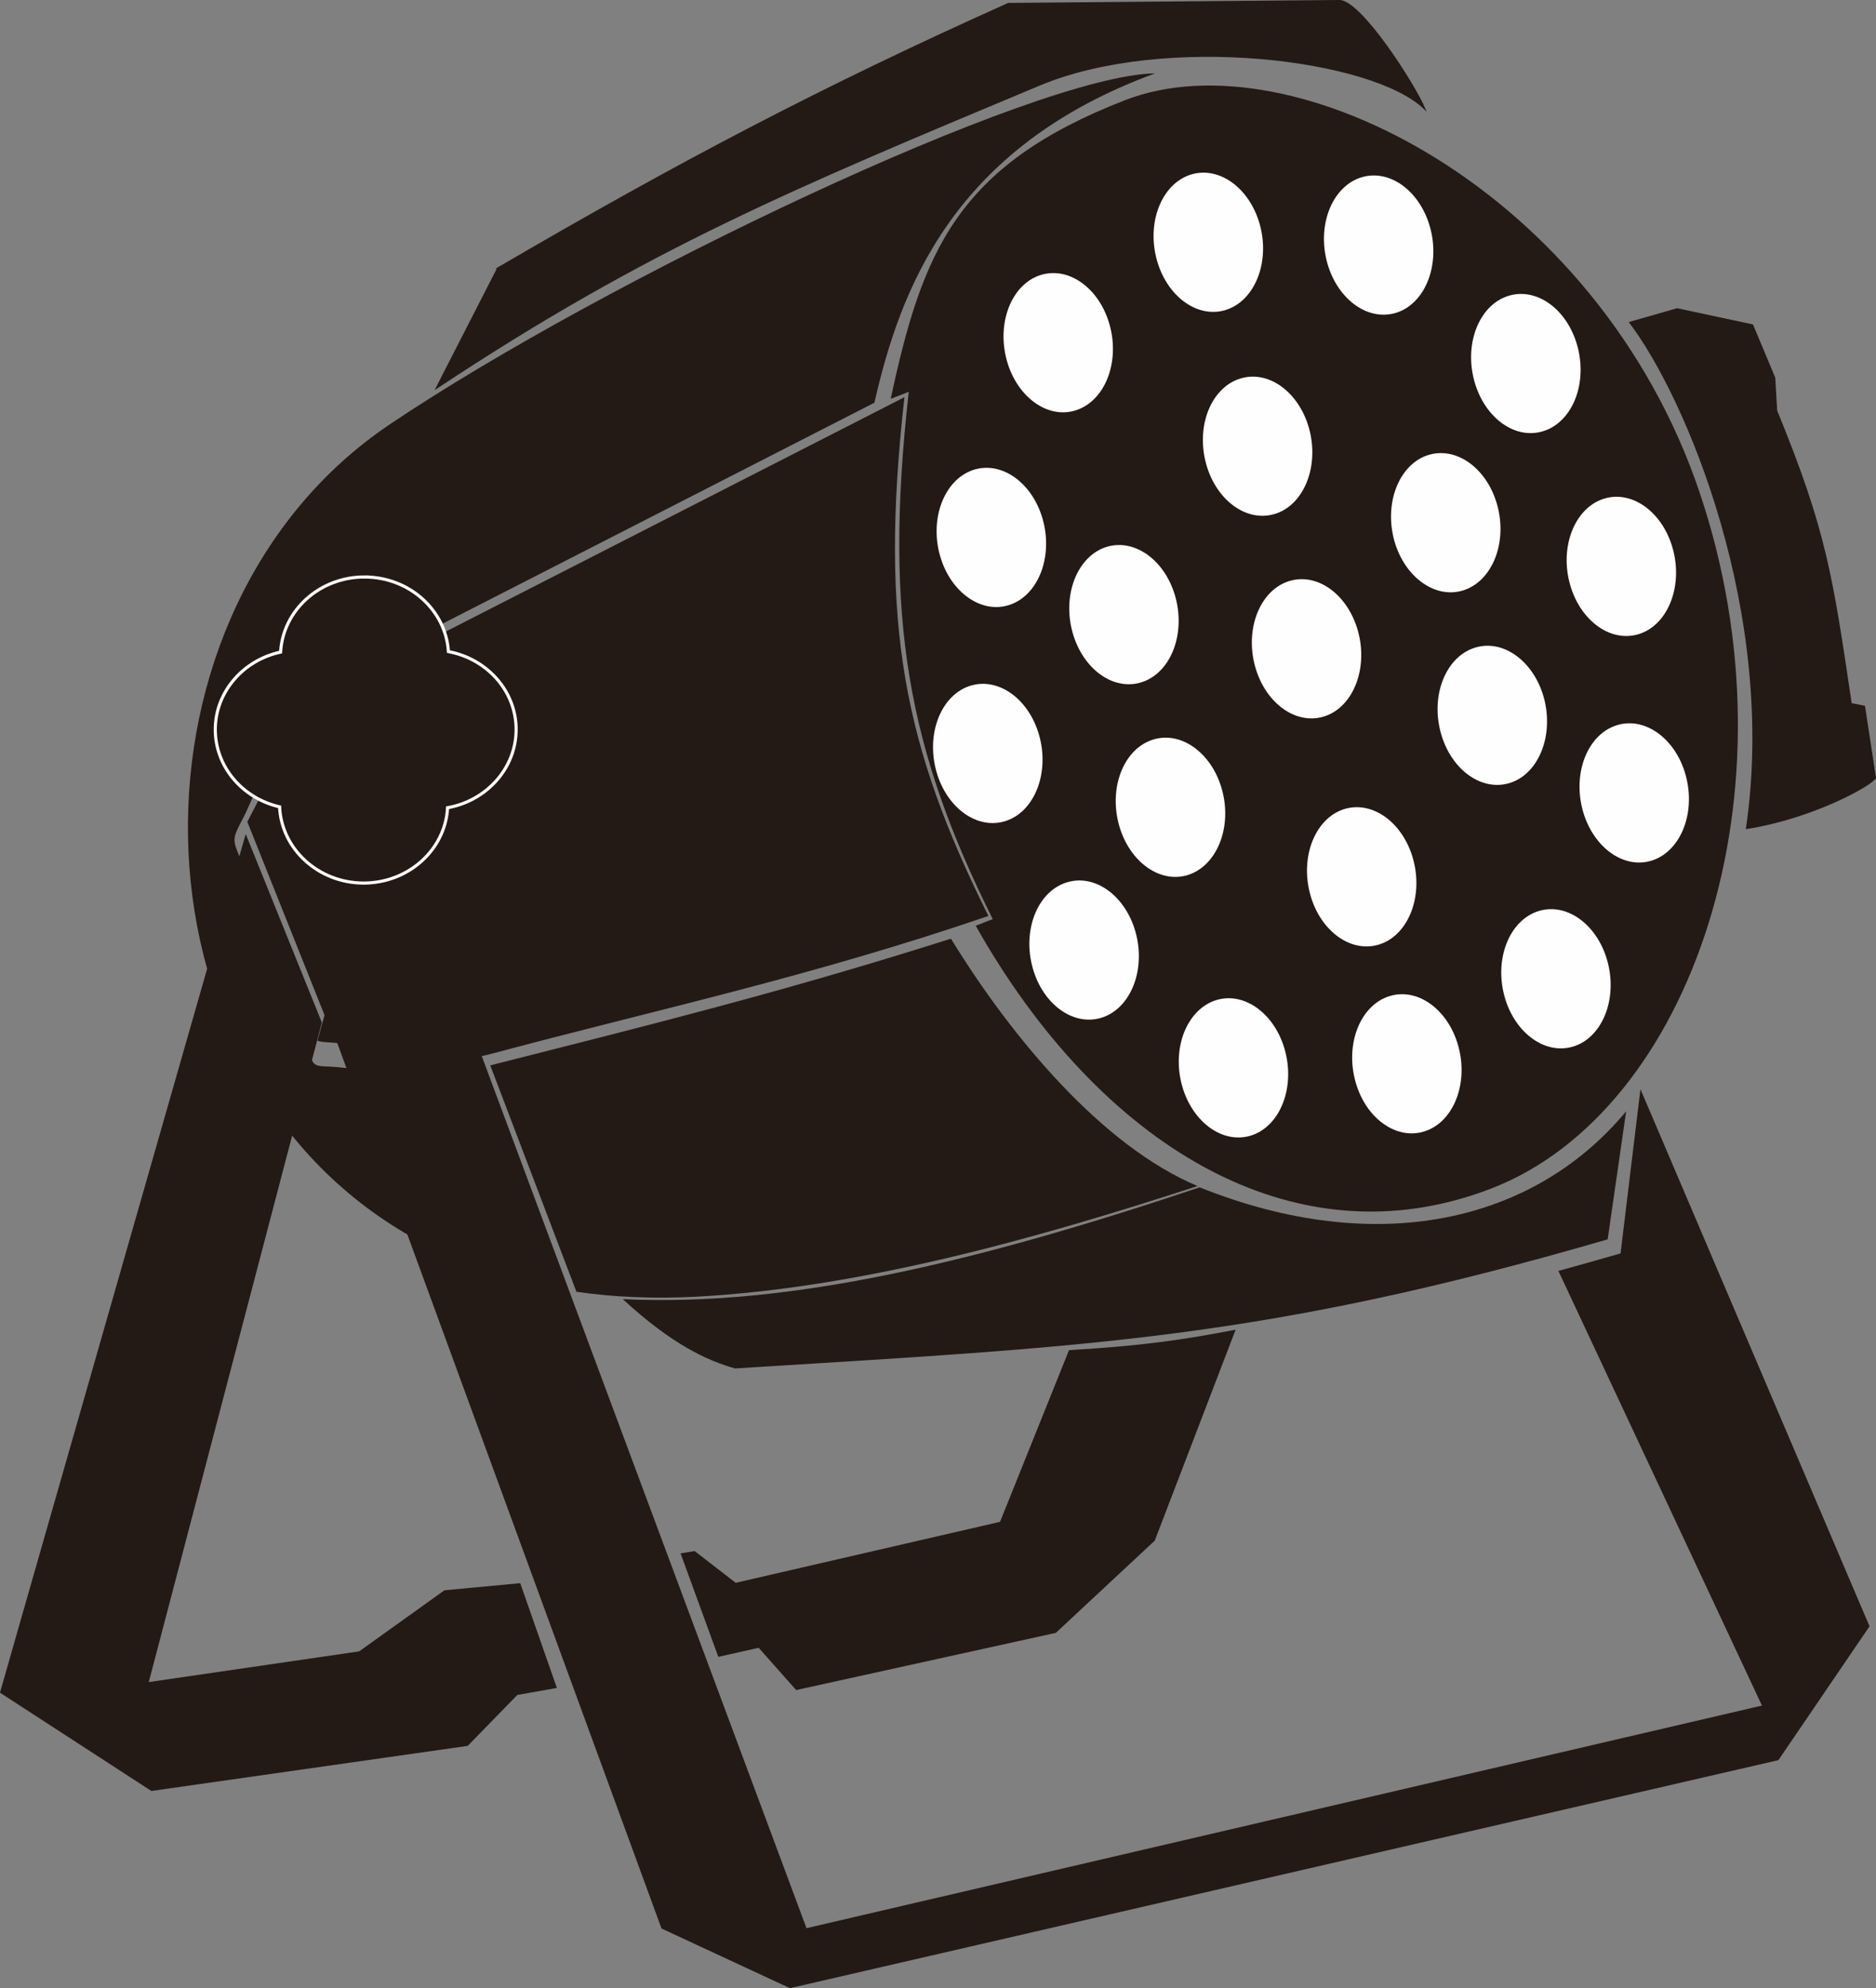 <?xml version="1.0" encoding="UTF-8"?>
<svg id="_图层_1" data-name="图层 1" xmlns="http://www.w3.org/2000/svg" viewBox="0 0 852.57 903.46">
  <rect x="0" y="0" width="852.57" height="903.46" fill="#808080" stroke="none"/>
  <defs>
    <style>
      .cls-1 {
        stroke: #231915;
        stroke-width: .57px;
      }

      .cls-1, .cls-2 {
        stroke-miterlimit: 10;
      }

      .cls-1, .cls-2, .cls-3, .cls-4 {
        fill-rule: evenodd;
      }

      .cls-1, .cls-2, .cls-4 {
        fill: #231915;
      }

      .cls-2 {
        stroke: #fefefe;
        stroke-width: 1.42px;
      }

      .cls-3 {
        fill: #fefefe;
      }
    </style>
  </defs>
  <path class="cls-1" d="M226.2,121.83C307.41,74.42,372.41,40.08,458.25,1.61L608.69,.28c9.58-.1,33.95,37.63,38.86,49.28-23.44-23.04-118.31-34.74-175.2-10.91-111.67,46.72-177.9,74.04-274.1,137.81l27.96-54.63Z"/>
  <path class="cls-4" d="M283.04,590.35c76.64,3.73,162.92-17.54,262.16-50.8,80.23,32.18,151.72,16.16,193.82-34.54l-8.4,58.17c-157.47,45.79-236.62,48.69-396.59,58.66-12.53-3.54-28.45-10.71-51-31.49h0Z"/>
  <path class="cls-4" d="M511.26,45.53c76.45-29.68,215.1,41.66,261.13,178.2,46.04,136.54-3.93,281.13-94.43,316.26-90.45,35.13-178.84-20.49-234.55-119.34,1.92-.64,5.8-2.31,7.76-2.95-38.13-76.55-49.82-136.19-38.17-239.66l-8.2,3.19c14.35-66.82,29.97-105.98,106.47-135.7h0Z"/>
  <path class="cls-4" d="M166.06,311.23l40.88-11.59-16.9,76.94-23.98-65.34Zm-26.19,7.81L411.03,180.5c-11.64,103.47,.05,159.18,38.17,235.73-81.8,27.91-150,42.3-225.32,62.49-10.71,2.85-12.18,2.06-23.14,.79l-45.1-5.31c-6.53-.74-9.53-.44-11.35-1.33l3.19-11.59-35.08-87.85c.39-.74,.79-1.52,1.28-2.46,8.55-16.07,23.19-46.92,26.19-51.93h0Z"/>
  <path class="cls-4" d="M124.5,395.4l70.65,20.64,171.37,460.16,434.22-101.16-92.51-197.51c9.14-2.51,18.52-5.16,28.25-7.96l9.04-74.63,104.11,244.08-41.42,60.82-449.21,103.62-58.37-27.12L124.5,395.4Z"/>
  <path class="cls-4" d="M168.67,315.51l35.33-9.48-13.95,68.1-21.37-58.61Zm-22.4,149.11l-78.66,299.75,95.61-13.95,38.76-27.76,34.44-3.24,16.66,47.61-17.98,3.19-22.55,23.14-143.76,20.49L0,769.19l8.01-28.1L111.67,378.99l34.59,85.64Zm163.02,241.28l6.39-1.08,18.67,14.44,120.13-27.71,31.35-78.02c33.51-1.97,51.69-4.67,75.71-9.29l-36.75,95.85-44.95,41.91-118.01,25.99-17.05-19.21-18.33,4.13-17.15-47.02Z"/>
  <path class="cls-3" d="M586.33,263.92c13.07-3.73,27.02,7.07,31.15,24.12,4.13,17.05-3.14,33.95-16.21,37.68-13.12,3.73-27.07-7.07-31.2-24.12-4.13-17.05,3.14-33.95,16.26-37.68h0Z"/>
  <path class="cls-3" d="M564.07,171.9c13.07-3.78,27.07,7.03,31.2,24.12,4.08,17.05-3.19,33.9-16.26,37.63-13.12,3.73-27.07-7.03-31.2-24.12-4.13-17.05,3.14-33.9,16.26-37.63h0Z"/>
  <path class="cls-3" d="M541.67,79.19c13.07-3.73,27.07,7.07,31.2,24.12,4.13,17.05-3.19,33.95-16.26,37.68-13.12,3.73-27.07-7.07-31.2-24.12-4.13-17.05,3.14-33.95,16.26-37.68h0Z"/>
  <path class="cls-3" d="M611.34,367.54c13.12-3.73,27.07,7.07,31.2,24.12,4.13,17.05-3.14,33.95-16.26,37.68-13.07,3.73-27.07-7.07-31.15-24.12-4.13-17.05,3.14-33.95,16.21-37.68h0Z"/>
  <path class="cls-3" d="M631.87,452.54c13.12-3.78,27.07,7.03,31.2,24.07,4.13,17.1-3.14,33.95-16.26,37.68-13.07,3.73-27.07-7.03-31.15-24.12-4.13-17.05,3.14-33.9,16.21-37.63h0Z"/>
  <path class="cls-3" d="M553.12,454.35c13.07-3.73,27.02,7.07,31.15,24.12,4.13,17.1-3.14,33.95-16.21,37.68-13.12,3.73-27.07-7.07-31.2-24.12-4.13-17.05,3.14-33.9,16.26-37.68h0Z"/>
  <path class="cls-3" d="M524.47,335.95c13.12-3.73,27.07,7.07,31.2,24.12,4.13,17.05-3.19,33.9-16.26,37.68-13.12,3.73-27.07-7.07-31.2-24.12-4.13-17.1,3.14-33.95,16.26-37.68h0Z"/>
  <path class="cls-3" d="M473.43,124.83c13.12-3.73,27.07,7.07,31.2,24.12,4.13,17.05-3.14,33.9-16.26,37.68-13.07,3.73-27.02-7.07-31.15-24.12-4.13-17.1,3.14-33.95,16.21-37.68h0Z"/>
  <path class="cls-3" d="M503.3,248.4c13.12-3.73,27.07,7.07,31.2,24.12,4.13,17.05-3.14,33.95-16.26,37.68-13.07,3.73-27.02-7.07-31.15-24.12-4.13-17.05,3.14-33.95,16.21-37.68h0Z"/>
  <path class="cls-3" d="M619.1,80.47c13.07-3.73,27.02,7.07,31.15,24.12,4.13,17.05-3.14,33.95-16.21,37.68-13.12,3.73-27.07-7.07-31.2-24.12-4.13-17.05,3.14-33.95,16.26-37.68h0Z"/>
  <path class="cls-3" d="M649.56,206.63c13.12-3.73,27.07,7.07,31.2,24.12,4.13,17.05-3.14,33.9-16.26,37.68-13.07,3.73-27.07-7.07-31.2-24.12-4.08-17.1,3.19-33.95,16.26-37.68h0Z"/>
  <path class="cls-3" d="M670.74,294.19c13.07-3.78,27.07,7.03,31.2,24.07,4.08,17.1-3.19,33.95-16.26,37.68-13.12,3.73-27.07-7.03-31.2-24.12-4.13-17.05,3.14-33.9,16.26-37.63h0Z"/>
  <path class="cls-3" d="M699.68,413.87c13.07-3.73,27.02,7.07,31.15,24.12,4.13,17.05-3.14,33.95-16.21,37.68-13.12,3.73-27.07-7.07-31.2-24.12-4.13-17.05,3.14-33.95,16.26-37.68h0Z"/>
  <path class="cls-3" d="M735.25,329.41c13.07-3.73,27.07,7.07,31.15,24.12,4.13,17.05-3.14,33.9-16.21,37.68-13.12,3.73-27.07-7.07-31.2-24.12-4.13-17.1,3.14-33.95,16.26-37.68h0Z"/>
  <path class="cls-3" d="M729.4,226.48c13.07-3.73,27.02,7.07,31.15,24.12,4.13,17.05-3.14,33.95-16.21,37.68-13.12,3.73-27.07-7.07-31.2-24.12-4.13-17.05,3.14-33.95,16.26-37.68h0Z"/>
  <path class="cls-3" d="M685.97,134.31c13.12-3.73,27.07,7.03,31.2,24.12,4.13,17.05-3.14,33.9-16.26,37.63-13.12,3.78-27.07-7.03-31.2-24.12-4.13-17.05,3.14-33.9,16.26-37.63h0Z"/>
  <path class="cls-3" d="M443.06,213.32c13.12-3.73,27.07,7.07,31.2,24.12,4.13,17.05-3.14,33.95-16.26,37.68-13.07,3.73-27.07-7.07-31.2-24.12-4.13-17.05,3.19-33.95,16.26-37.68h0Z"/>
  <path class="cls-3" d="M441.44,311.48c13.12-3.73,27.07,7.07,31.2,24.12,4.13,17.05-3.14,33.95-16.26,37.68-13.12,3.73-27.07-7.07-31.2-24.12-4.13-17.05,3.14-33.95,16.26-37.68h0Z"/>
  <path class="cls-3" d="M485.22,400.85c13.12-3.78,27.07,7.03,31.2,24.07,4.13,17.1-3.19,33.95-16.26,37.68-13.12,3.73-27.07-7.03-31.2-24.12-4.13-17.05,3.14-33.9,16.26-37.63h0Z"/>
  <path class="cls-4" d="M177.07,192.88C275.33,126.8,470.68,34.04,524.92,33.35c-92.46,33.85-115.95,99-127.54,149.65l-236.52,121.01-4.08-11.1-56.35,30.36,15.23,37.54c-2.06,3.88-3.24,7.27-4.96,10.51-6.19,11.69-4.67,9.83-.49,21.77l28.55,80.92c4.72,13.31,2.75,9.48,17.34,11.2l4.18,.49,26.73,76.35c-133.39-75.56-134.13-285.65-9.92-369.17h0Zm45.74,291.25c71.78-18.23,132.9-33.31,209.35-57.58,27.71,45.2,68.93,94.33,112.07,112.41-75.32,24.61-154.57,46.43-228.31,50.31-19.21,.98-37.19,.15-53.95-2.26l-39.16-102.88Z"/>
  <path class="cls-4" d="M740.21,146.35l21.96-6.29,34.49,7.37,10.12,24.17,.88,14.99c22.35,54.54,25.2,74.68,33.85,132.95l6.04,1.18,5.01,32.77c-1.23,3.29-28.69,18.62-59.15,23.29,14.44-97.33-27.02-196.18-53.21-230.42h0Z"/>
  <path class="cls-2" d="M165.67,262.2c20.29,0,36.9,14.99,38.13,33.9,17.54,3.29,30.76,17.88,30.76,35.42s-13.41,32.38-31.15,35.52c-1.03,19.06-17.74,34.24-38.17,34.24s-37.34-15.38-38.17-34.64c-16.75-3.83-29.23-18.08-29.23-35.13s12.68-31.54,29.68-35.18c1.08-19.06,17.74-34.15,38.17-34.15h0Z"/>
</svg>